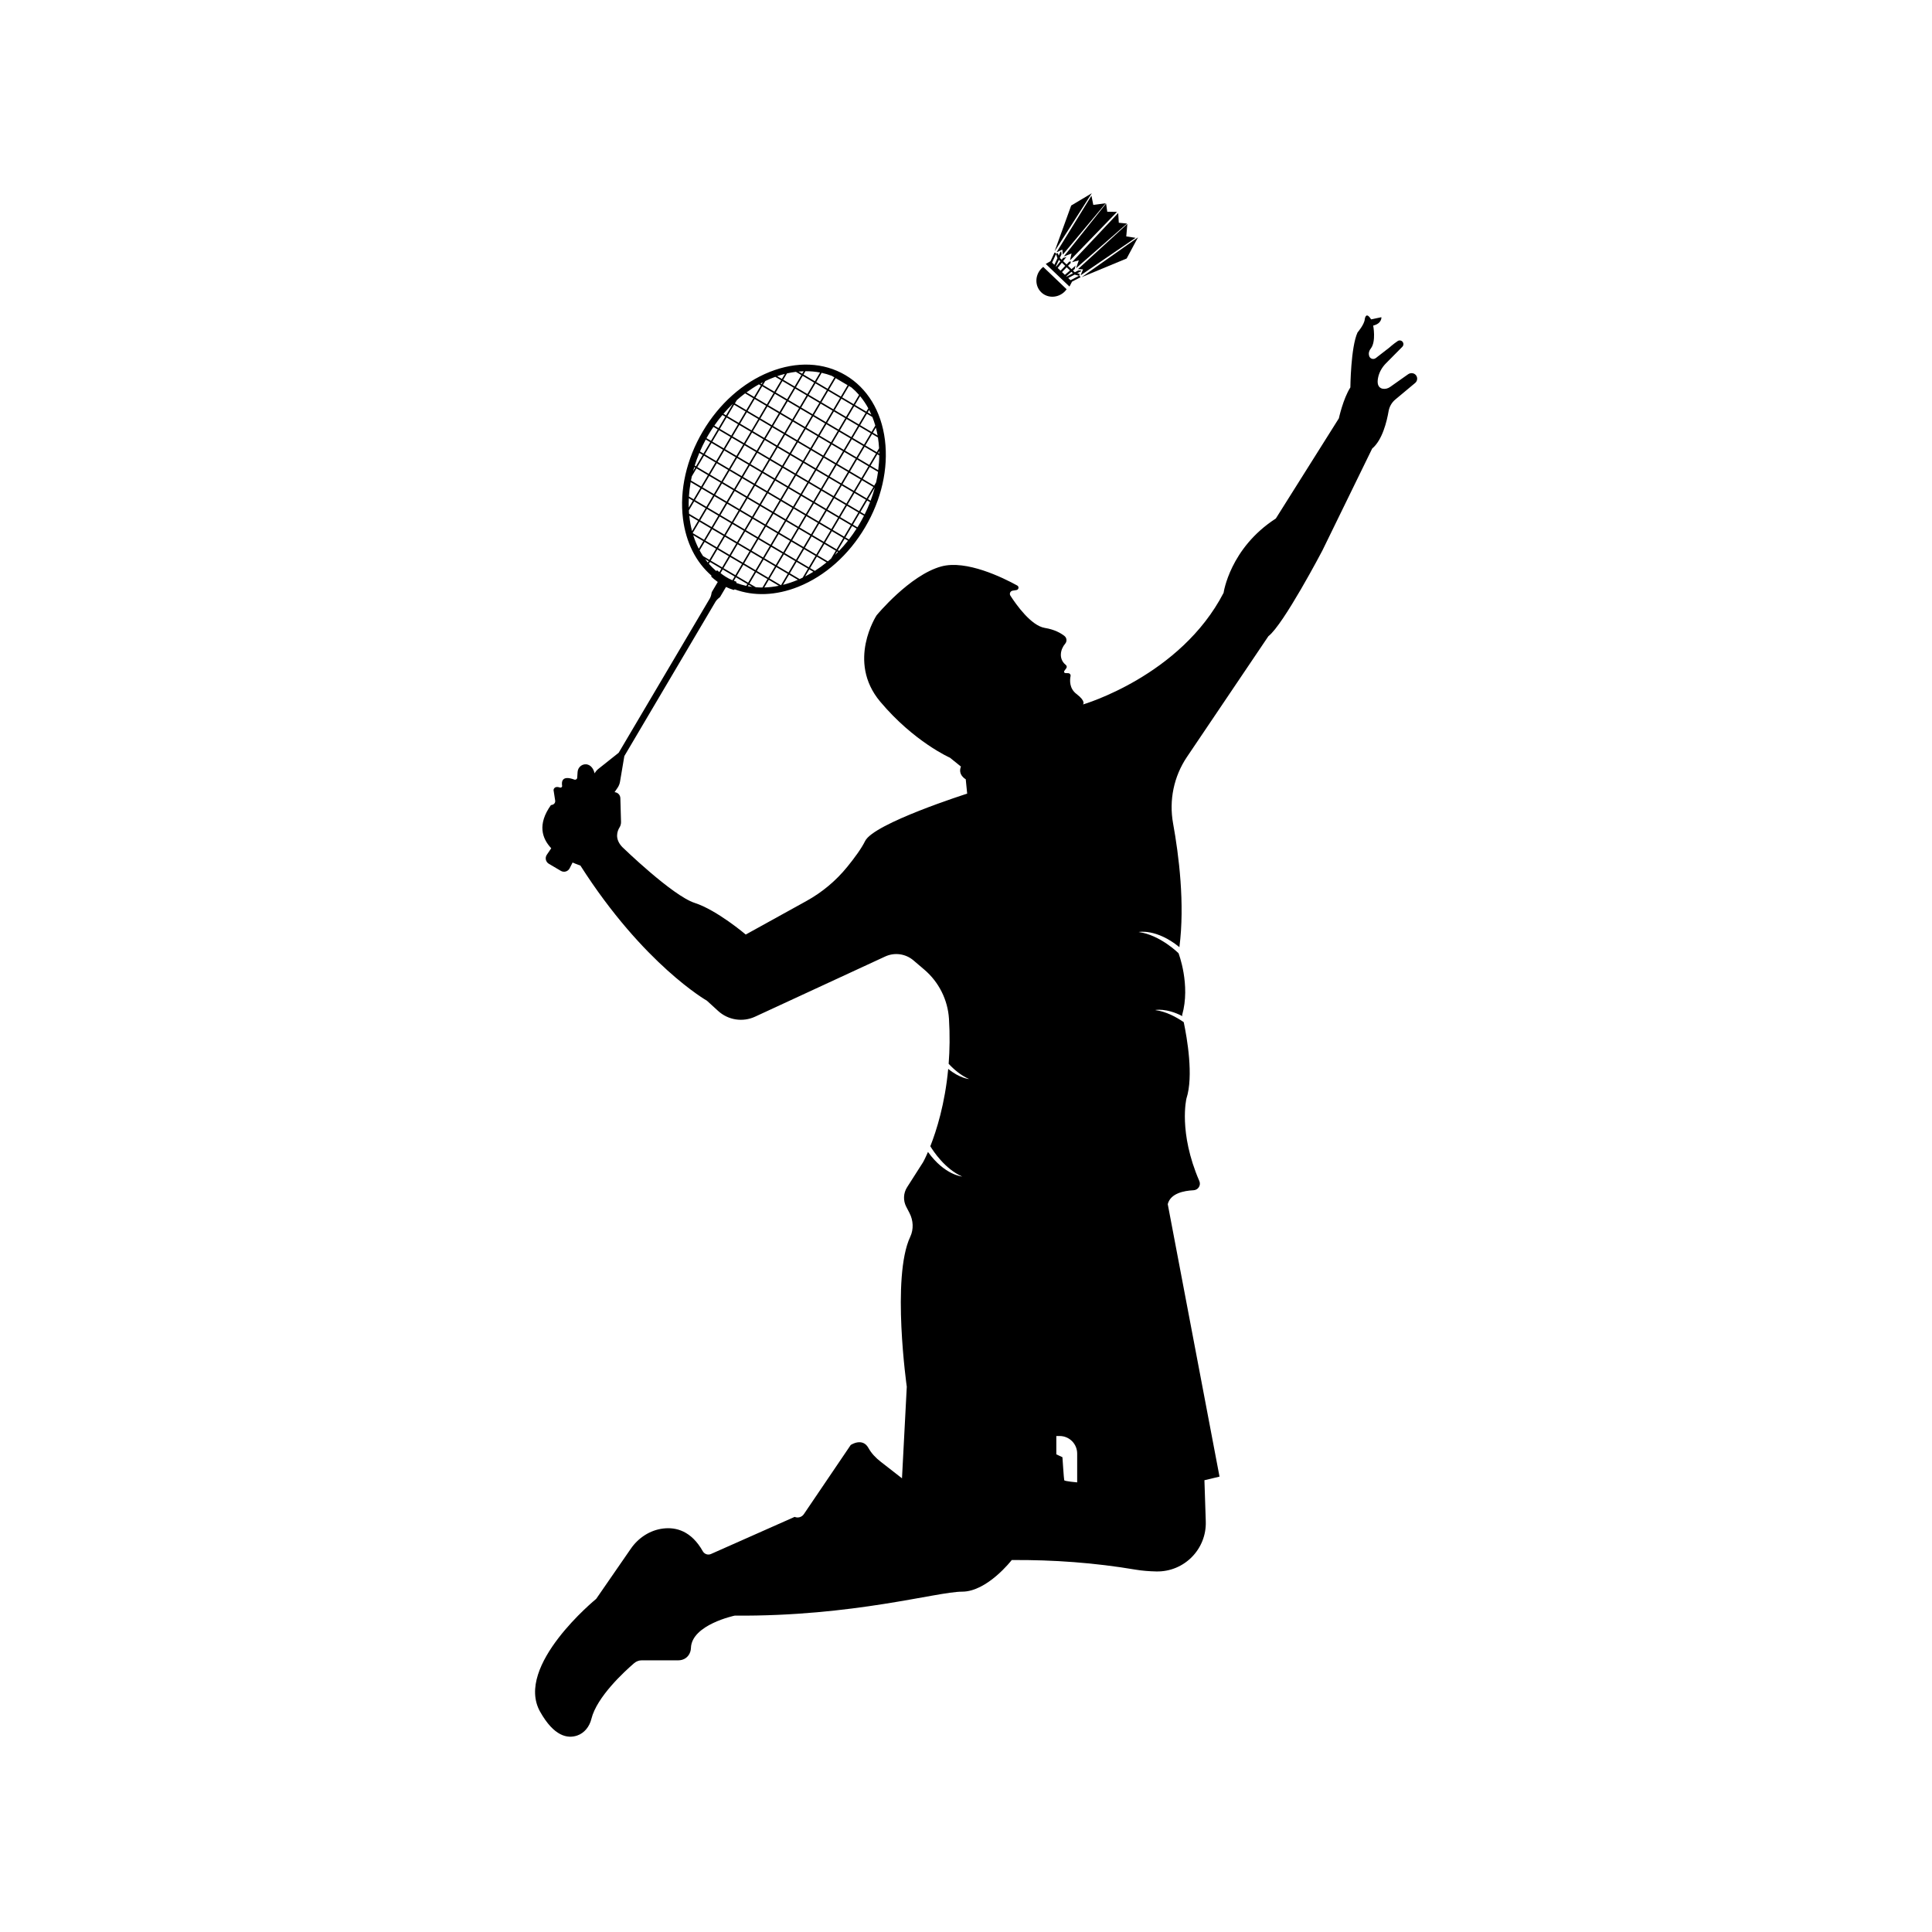 <svg xmlns="http://www.w3.org/2000/svg" xmlns:xlink="http://www.w3.org/1999/xlink" width="1080" viewBox="0 0 810 810" height="1080" preserveAspectRatio="xMidYMid meet"><defs><clipPath id="267dc7e8fd"><path d="M 224 132 L 594.211 132 L 594.211 729 L 224 729 Z M 224 132 " clip-rule="nonzero"></path></clipPath></defs><rect x="-81" width="972" fill="#ffffff" y="-81" height="972" fill-opacity="1"></rect><rect x="-81" width="972" fill="#ffffff" y="-81" height="972" fill-opacity="1"></rect><path fill="#000000" d="M 472.352 108.379 L 477.109 99.52 L 453.465 116.207 Z M 472.352 108.379 " fill-opacity="1" fill-rule="nonzero"></path><path fill="#000000" d="M 451.957 112.824 L 454.074 112.941 L 453.031 115.434 L 476.086 99.715 L 472.195 99.113 L 472.652 93.859 L 451.957 112.824 " fill-opacity="1" fill-rule="nonzero"></path><path fill="#000000" d="M 452.293 109.152 L 451.145 112.453 L 472.512 93.727 L 469.062 93.391 L 468.812 89.309 L 449.402 109.934 L 452.293 109.152 " fill-opacity="1" fill-rule="nonzero"></path><path fill="#000000" d="M 449.102 86.168 L 442.141 105.395 L 457.738 81.012 Z M 449.102 86.168 " fill-opacity="1" fill-rule="nonzero"></path><path fill="#000000" d="M 442.938 105.793 L 445.383 104.633 L 445.594 106.746 L 463.598 85.211 L 458.367 85.902 L 457.594 82.047 L 442.938 105.793 " fill-opacity="1" fill-rule="nonzero"></path><path fill="#000000" d="M 446.512 122.098 C 446.762 121.832 446.992 121.562 447.195 121.277 L 437.367 111.891 C 437.094 112.109 436.832 112.348 436.582 112.605 C 433.828 115.484 433.824 119.945 436.566 122.566 C 439.312 125.188 443.766 124.977 446.512 122.098 " fill-opacity="1" fill-rule="nonzero"></path><path fill="#000000" d="M 449.25 106.242 L 448.605 109.172 L 468.312 88.836 L 464.227 88.77 L 463.734 85.336 L 446 107.543 L 449.25 106.242 " fill-opacity="1" fill-rule="nonzero"></path><path fill="#000000" d="M 442.691 111.617 L 443.949 108.938 L 444.586 109.547 L 442.836 111.758 Z M 441.098 110.102 L 442.75 106.516 L 443.344 108.27 L 442.055 111.012 Z M 445.191 110.121 L 446.594 111.461 L 444.652 113.496 L 443.441 112.34 Z M 447.199 112.039 L 448.605 113.387 L 446.465 115.227 L 445.258 114.07 Z M 449.84 114.562 L 447.223 115.949 L 447.074 115.812 L 449.207 113.965 Z M 450.559 115.129 L 452.375 115.625 L 448.816 117.473 L 447.859 116.555 Z M 448.379 120.145 L 449.457 118.086 L 449.453 118.078 L 452.938 116.273 C 452.93 116.168 452.945 116.059 452.996 115.961 C 452.887 115.957 452.785 115.914 452.699 115.844 C 452.684 115.832 452.672 115.828 452.66 115.816 C 452.508 115.668 452.453 115.43 452.539 115.227 L 452.699 114.852 L 451.641 114.559 L 453.156 113.754 L 453.297 113.43 L 452.113 113.367 L 450.617 114.152 L 449.84 113.414 L 450.672 112.691 C 450.605 112.57 450.598 112.422 450.641 112.285 L 450.977 111.328 L 449.234 112.836 L 447.773 111.441 L 448.949 110.211 C 448.945 110.211 448.945 110.203 448.945 110.203 C 448.828 110.016 448.844 109.781 448.98 109.609 L 448.945 109.574 C 448.777 109.711 448.547 109.742 448.348 109.637 C 448.348 109.637 448.348 109.633 448.344 109.633 L 447.172 110.863 L 445.711 109.465 L 447.137 107.656 L 446.195 108.035 C 446.062 108.09 445.914 108.086 445.785 108.027 L 445.105 108.887 L 444.324 108.141 L 445.047 106.617 L 444.93 105.438 L 444.609 105.586 L 443.855 107.18 L 443.496 106.117 L 443.172 106.273 C 442.969 106.371 442.73 106.328 442.574 106.18 C 442.562 106.168 442.555 106.156 442.547 106.152 C 442.465 106.066 442.426 105.961 442.414 105.852 C 442.32 105.906 442.211 105.934 442.102 105.926 L 440.457 109.488 L 438.441 110.66 L 443.406 115.402 L 448.379 120.145 " fill-opacity="1" fill-rule="nonzero"></path><g clip-path="url(#267dc7e8fd)"><path fill="#000000" d="M 451.609 621.496 C 451.609 621.496 446.332 621.043 446.184 620.59 C 446.031 620.141 445.43 610.941 445.43 610.941 L 442.867 609.742 L 442.867 602.051 L 444.25 602.051 C 448.316 602.051 451.609 605.348 451.609 609.414 Z M 300.895 239.262 C 300.758 239.133 300.543 239.133 300.414 239.27 L 300.27 239.41 C 299.172 238.469 298.148 237.453 297.207 236.371 L 297.656 235.602 L 302.441 238.43 L 301.59 239.875 C 301.289 239.621 301.055 239.406 300.895 239.262 Z M 294.758 233.141 C 294.25 232.367 293.77 231.57 293.32 230.75 L 295.418 227.199 L 300.199 230.031 L 297.43 234.715 Z M 296.762 235.848 C 296.375 235.383 296 234.902 295.637 234.406 L 297.102 235.27 Z M 290.645 224.383 L 294.863 226.871 L 292.969 230.082 C 292.043 228.285 291.27 226.375 290.645 224.383 Z M 293.23 218.707 L 298.016 221.535 L 295.188 226.316 L 290.402 223.492 Z M 288.98 216.203 L 292.676 218.379 L 290.148 222.656 C 289.602 220.582 289.211 218.418 288.98 216.203 Z M 288.805 214.008 L 291.043 210.215 L 295.828 213.043 L 293.004 217.824 L 288.902 215.402 C 288.863 214.941 288.832 214.473 288.805 214.008 Z M 288.789 208.887 L 290.488 209.883 L 288.75 212.828 C 288.711 211.531 288.727 210.215 288.789 208.887 Z M 289.562 202.133 L 293.641 204.547 L 290.816 209.328 L 288.832 208.156 C 288.957 206.172 289.199 204.164 289.562 202.133 Z M 290.051 199.699 L 292.012 196.379 L 296.797 199.207 L 293.973 203.988 L 289.688 201.461 C 289.797 200.871 289.922 200.289 290.051 199.699 Z M 291.074 195.824 L 291.457 196.051 L 290.586 197.527 C 290.738 196.965 290.902 196.391 291.074 195.824 Z M 293.203 189.879 L 294.613 190.715 L 291.781 195.496 L 291.262 195.191 C 291.816 193.418 292.461 191.645 293.203 189.879 Z M 295.891 184.273 L 297.766 185.375 L 294.938 190.16 L 293.457 189.285 C 294.184 187.598 294.996 185.922 295.891 184.273 Z M 297.02 182.273 C 297.691 181.141 298.395 180.039 299.117 178.973 L 300.918 180.035 L 298.09 184.82 L 296.203 183.707 C 296.469 183.227 296.742 182.746 297.02 182.273 Z M 302.875 173.988 L 304.07 174.691 L 301.246 179.48 L 299.48 178.438 C 300.559 176.879 301.691 175.398 302.875 173.988 Z M 307.203 169.34 L 307.223 169.352 L 304.398 174.137 L 303.297 173.488 C 304.551 172.023 305.855 170.641 307.203 169.34 Z M 312.566 172.504 L 309.738 177.293 L 304.953 174.469 L 307.777 169.68 Z M 308.914 167.758 C 310.047 166.754 311.207 165.809 312.387 164.918 L 315.84 166.961 L 312.891 171.949 L 308.109 169.125 Z M 318.184 161.141 L 318.996 161.621 L 316.168 166.406 L 312.969 164.512 C 314.668 163.273 316.406 162.137 318.184 161.141 Z M 319.785 160.281 L 319.32 161.066 L 318.836 160.777 C 319.152 160.602 319.469 160.441 319.785 160.281 Z M 320.844 159.754 C 322.23 159.094 323.633 158.496 325.043 157.988 L 327.488 159.434 L 324.664 164.219 L 319.875 161.387 Z M 329.066 156.758 L 327.816 158.879 L 325.836 157.711 C 326.91 157.348 327.988 157.031 329.066 156.758 Z M 333.688 155.891 L 335.98 157.25 L 333.156 162.031 L 328.371 159.207 L 329.938 156.551 C 331.191 156.27 332.441 156.043 333.688 155.891 Z M 336.93 155.641 L 336.309 156.691 L 334.762 155.777 C 335.484 155.707 336.211 155.66 336.93 155.641 Z M 337.684 155.633 C 339.762 155.613 341.809 155.801 343.812 156.18 L 341.648 159.848 L 336.863 157.02 Z M 348.707 157.562 L 349.816 158.211 L 346.988 163 L 342.203 160.172 L 344.48 156.312 C 345.918 156.625 347.328 157.035 348.707 157.562 Z M 355.363 161.496 L 352.535 166.273 L 347.543 163.332 L 350.371 158.543 Z M 357.027 162.477 C 358.148 163.426 359.191 164.461 360.152 165.57 L 357.875 169.434 L 353.094 166.602 L 355.918 161.816 Z M 364.039 171.191 L 363.215 172.586 L 358.43 169.758 L 360.598 166.09 C 361.898 167.66 363.047 169.367 364.039 171.191 Z M 365.32 173.828 L 363.77 172.91 L 364.391 171.863 C 364.723 172.5 365.027 173.156 365.32 173.828 Z M 366.969 178.422 L 365.402 181.078 L 360.617 178.25 L 363.445 173.469 L 365.734 174.82 C 366.203 175.984 366.617 177.188 366.969 178.422 Z M 367.934 182.574 L 365.957 181.402 L 367.207 179.281 C 367.492 180.363 367.738 181.453 367.934 182.574 Z M 368.555 187.938 L 367.586 189.57 L 362.805 186.742 L 365.629 181.961 L 368.074 183.406 C 368.309 184.883 368.469 186.395 368.555 187.938 Z M 368.629 190.184 L 368.145 189.902 L 368.605 189.117 C 368.617 189.469 368.629 189.824 368.629 190.184 Z M 368.191 197.129 L 364.988 195.234 L 367.816 190.457 L 368.629 190.934 C 368.617 192.965 368.457 195.039 368.191 197.129 Z M 367.305 202.246 L 366.5 203.613 L 361.711 200.785 L 364.664 195.789 L 368.117 197.832 C 367.906 199.297 367.641 200.77 367.305 202.246 Z M 365 209.93 L 363.898 209.277 L 366.727 204.492 L 366.746 204.508 C 366.258 206.316 365.68 208.121 365 209.93 Z M 362.512 215.656 L 360.746 214.617 L 363.574 209.832 L 364.77 210.543 C 364.102 212.258 363.352 213.965 362.512 215.656 Z M 360.336 219.664 C 360.059 220.145 359.77 220.605 359.48 221.074 L 357.594 219.961 L 360.418 215.172 L 362.219 216.234 C 361.633 217.391 361.008 218.535 360.336 219.664 Z M 355.918 226.172 L 354.438 225.301 L 357.266 220.516 L 359.137 221.617 C 358.121 223.203 357.043 224.723 355.918 226.172 Z M 351.805 230.949 L 351.285 230.637 L 354.113 225.855 L 355.52 226.688 C 354.336 228.184 353.094 229.602 351.805 230.949 Z M 350.086 232.668 L 350.957 231.195 L 351.344 231.422 C 350.93 231.844 350.508 232.262 350.086 232.668 Z M 347.078 235.352 L 342.793 232.824 L 345.617 228.039 L 350.402 230.867 L 348.445 234.188 C 347.992 234.586 347.535 234.973 347.078 235.352 Z M 341.625 239.336 L 339.637 238.164 L 342.465 233.379 L 346.543 235.793 C 344.945 237.086 343.301 238.27 341.625 239.336 Z M 337.574 241.66 L 339.312 238.719 L 341.012 239.723 C 339.879 240.422 338.73 241.066 337.574 241.66 Z M 335.246 242.773 L 331.145 240.352 L 333.969 235.566 L 338.758 238.391 L 336.516 242.184 C 336.094 242.383 335.672 242.582 335.246 242.773 Z M 328.293 245.188 L 330.816 240.906 L 334.512 243.09 C 332.453 243.953 330.375 244.66 328.293 245.188 Z M 322.652 242.535 L 325.477 237.746 L 330.262 240.578 L 327.438 245.363 Z M 320.43 246.301 L 322.324 243.09 L 326.539 245.582 C 324.492 246 322.449 246.242 320.43 246.301 Z M 316.887 246.207 L 314.215 244.633 L 316.984 239.938 L 321.77 242.766 L 319.672 246.312 C 318.738 246.316 317.809 246.281 316.887 246.207 Z M 313.547 245.758 L 313.887 245.188 L 315.352 246.051 C 314.746 245.973 314.145 245.871 313.547 245.758 Z M 312.879 245.625 C 311.453 245.32 310.051 244.91 308.684 244.387 L 308.734 244.199 C 308.781 244.012 308.672 243.828 308.488 243.773 C 308.215 243.691 307.941 243.602 307.676 243.504 L 308.547 242.031 L 313.332 244.855 Z M 300.758 230.352 L 305.543 233.184 L 302.77 237.871 L 297.984 235.047 Z M 298.57 221.859 L 303.355 224.688 L 300.531 229.469 L 295.742 226.645 Z M 296.383 213.367 L 301.168 216.195 L 298.344 220.977 L 293.559 218.152 Z M 298.984 207.699 L 296.156 212.484 L 291.371 209.66 L 294.195 204.871 Z M 297.352 199.531 L 302.137 202.359 L 299.309 207.145 L 294.527 204.316 Z M 299.949 193.867 L 297.125 198.656 L 292.34 195.824 L 295.164 191.039 Z M 303.102 188.527 L 300.277 193.312 L 295.492 190.484 L 298.32 185.703 Z M 306.258 183.184 L 303.43 187.973 L 298.645 185.148 L 301.473 180.363 Z M 306.586 182.633 L 301.801 179.809 L 304.625 175.023 L 309.41 177.844 Z M 314.75 180.996 L 311.926 185.781 L 307.141 182.961 L 309.965 178.172 Z M 317.906 175.664 L 315.078 180.441 L 310.293 177.621 L 313.121 172.832 Z M 321.18 170.113 L 318.23 175.109 L 313.445 172.281 L 316.398 167.285 Z M 321.508 169.559 L 316.723 166.73 L 319.551 161.949 L 324.332 164.773 Z M 329.676 167.926 L 326.848 172.711 L 322.062 169.883 L 324.891 165.102 Z M 330 167.371 L 325.219 164.547 L 328.043 159.762 L 332.828 162.582 Z M 338.168 165.738 L 335.344 170.523 L 330.555 167.703 L 333.383 162.914 Z M 338.496 165.188 L 333.711 162.359 L 336.535 157.57 L 341.32 160.402 Z M 343.836 168.34 L 339.051 165.512 L 341.875 160.727 L 346.66 163.555 Z M 349.383 171.613 L 344.391 168.664 L 347.215 163.883 L 352.207 166.828 Z M 354.723 174.766 L 349.938 171.945 L 352.762 167.156 L 357.547 169.98 Z M 360.062 177.922 L 355.277 175.098 L 358.105 170.312 L 362.891 173.141 Z M 362.25 186.414 L 357.465 183.59 L 360.289 178.801 L 365.074 181.633 Z M 359.652 192.082 L 362.477 187.297 L 367.262 190.125 L 364.434 194.914 Z M 361.16 200.453 L 356.375 197.633 L 359.32 192.637 L 364.109 195.469 Z M 358.559 206.125 L 361.387 201.34 L 366.172 204.168 L 363.344 208.953 Z M 355.406 211.465 L 358.23 206.68 L 363.02 209.504 L 360.191 214.289 Z M 352.254 216.805 L 355.078 212.02 L 359.863 214.844 L 357.039 219.629 Z M 349.102 222.148 L 351.926 217.359 L 356.711 220.184 L 353.883 224.969 Z M 348.77 222.703 L 353.559 225.527 L 350.73 230.312 L 345.945 227.484 Z M 340.605 224.332 L 343.434 219.543 L 348.215 222.371 L 345.391 227.16 Z M 337.449 229.672 L 340.277 224.887 L 345.062 227.715 L 342.238 232.496 Z M 337.125 230.227 L 341.91 233.051 L 339.082 237.836 L 334.297 235.012 Z M 328.961 231.859 L 331.785 227.074 L 336.57 229.895 L 333.742 234.684 Z M 328.633 232.414 L 333.414 235.238 L 330.59 240.023 L 325.805 237.195 Z M 320.465 234.043 L 323.293 229.258 L 328.078 232.086 L 325.25 236.871 Z M 320.137 234.598 L 324.922 237.426 L 322.098 242.211 L 317.312 239.383 Z M 311.973 236.23 L 314.797 231.445 L 319.582 234.273 L 316.758 239.055 Z M 311.645 236.785 L 316.43 239.609 L 313.66 244.301 L 308.871 241.477 Z M 306.098 233.508 L 311.09 236.457 L 308.316 241.148 L 303.324 238.199 Z M 303.91 225.012 L 308.695 227.844 L 305.867 232.629 L 301.086 229.797 Z M 301.723 216.516 L 306.508 219.348 L 303.684 224.133 L 298.898 221.305 Z M 304.32 210.855 L 301.496 215.641 L 296.711 212.812 L 299.539 208.031 Z M 302.691 202.688 L 307.477 205.512 L 304.648 210.301 L 299.863 207.473 Z M 305.289 197.02 L 302.461 201.805 L 297.68 198.977 L 300.504 194.195 Z M 308.445 191.68 L 305.617 196.465 L 300.832 193.645 L 303.656 188.855 Z M 308.77 191.125 L 303.984 188.301 L 306.812 183.516 L 311.598 186.336 Z M 316.938 189.496 L 314.113 194.277 L 309.324 191.453 L 312.152 186.668 Z M 320.09 184.156 L 317.266 188.938 L 312.48 186.113 L 315.305 181.328 Z M 323.242 178.816 L 320.418 183.602 L 315.633 180.77 L 318.457 175.984 Z M 323.57 178.262 L 318.789 175.43 L 321.734 170.445 L 326.52 173.266 Z M 331.859 176.418 L 328.91 181.414 L 324.125 178.59 L 327.074 173.594 Z M 332.188 175.863 L 327.402 173.043 L 330.23 168.254 L 335.016 171.078 Z M 340.352 174.234 L 337.527 179.016 L 332.742 176.191 L 335.566 171.406 Z M 340.684 173.676 L 335.898 170.852 L 338.723 166.066 L 343.508 168.895 Z M 346.23 176.957 L 341.234 174.004 L 344.062 169.219 L 349.055 172.168 Z M 351.57 180.109 L 346.785 177.285 L 349.609 172.5 L 354.395 175.32 Z M 356.91 183.262 L 352.125 180.438 L 354.949 175.652 L 359.738 178.477 Z M 354.309 188.93 L 357.137 184.145 L 361.918 186.973 L 359.098 191.754 Z M 355.82 197.305 L 351.031 194.48 L 353.984 189.484 L 358.766 192.309 Z M 353.219 202.973 L 356.047 198.184 L 360.832 201.016 L 358.004 205.797 Z M 350.066 208.312 L 352.895 203.527 L 357.676 206.352 L 354.852 211.137 Z M 346.914 213.648 L 349.738 208.867 L 354.523 211.691 L 351.699 216.477 Z M 346.586 214.207 L 351.371 217.031 L 348.547 221.816 L 343.758 218.988 Z M 338.418 215.836 L 341.246 211.051 L 346.031 213.879 L 343.203 218.66 Z M 335.266 221.176 L 338.09 216.391 L 342.879 219.219 L 340.051 224 Z M 334.938 221.73 L 339.723 224.555 L 336.895 229.34 L 332.113 226.52 Z M 326.77 223.367 L 329.598 218.578 L 334.383 221.402 L 331.559 226.188 Z M 326.445 223.918 L 331.23 226.742 L 328.406 231.531 L 323.617 228.699 Z M 318.277 225.547 L 321.105 220.762 L 325.891 223.59 L 323.062 228.379 Z M 317.949 226.102 L 322.738 228.93 L 319.91 233.719 L 315.125 230.891 Z M 309.578 227.617 L 312.406 222.828 L 317.395 225.773 L 314.57 230.559 Z M 309.25 228.168 L 314.242 231.113 L 311.418 235.902 L 306.426 232.949 Z M 307.062 219.676 L 311.848 222.5 L 309.023 227.285 L 304.238 224.457 Z M 309.66 214.008 L 306.836 218.793 L 302.051 215.965 L 304.879 211.184 Z M 308.031 205.844 L 312.816 208.668 L 309.988 213.453 L 305.207 210.629 Z M 310.629 200.172 L 307.805 204.957 L 303.02 202.133 L 305.844 197.348 Z M 310.957 199.617 L 306.172 196.793 L 309 192.008 L 313.785 194.832 Z M 319.125 197.984 L 316.297 202.77 L 311.512 199.945 L 314.336 195.16 Z M 322.277 192.648 L 319.449 197.438 L 314.668 194.605 L 317.492 189.82 Z M 325.434 187.309 L 322.602 192.098 L 317.82 189.266 L 320.645 184.48 Z M 325.758 186.754 L 320.973 183.926 L 323.797 179.145 L 328.586 181.965 Z M 333.922 185.121 L 331.098 189.906 L 326.312 187.082 L 329.141 182.297 Z M 334.25 184.566 L 329.465 181.742 L 332.414 176.746 L 337.199 179.57 Z M 342.75 182.852 L 339.797 187.844 L 334.805 184.895 L 337.754 179.902 Z M 343.074 182.297 L 338.082 179.348 L 340.91 174.559 L 345.902 177.512 Z M 348.414 185.449 L 343.629 182.625 L 346.457 177.84 L 351.242 180.664 Z M 348.973 185.777 L 351.797 180.992 L 356.582 183.816 L 353.754 188.602 Z M 350.477 194.152 L 345.695 191.328 L 348.641 186.332 L 353.43 189.156 Z M 347.879 199.82 L 350.707 195.035 L 355.492 197.855 L 352.664 202.645 Z M 344.727 205.156 L 347.555 200.375 L 352.336 203.195 L 349.512 207.984 Z M 344.398 205.715 L 349.184 208.539 L 346.355 213.324 L 341.574 210.496 Z M 336.234 207.344 L 339.059 202.555 L 343.844 205.387 L 341.02 210.168 Z M 333.078 212.684 L 335.906 207.898 L 340.691 210.727 L 337.867 215.508 Z M 332.754 213.238 L 337.535 216.062 L 334.711 220.848 L 329.926 218.027 Z M 324.586 214.875 L 327.41 210.086 L 332.199 212.91 L 329.371 217.695 Z M 324.258 215.43 L 329.043 218.25 L 326.215 223.039 L 321.434 220.207 Z M 315.883 216.934 L 318.711 212.145 L 323.703 215.098 L 320.879 219.883 Z M 315.559 217.488 L 320.551 220.441 L 317.727 225.219 L 312.73 222.277 Z M 315.004 217.16 L 312.176 221.945 L 307.391 219.117 L 310.215 214.336 Z M 313.371 208.996 L 318.156 211.82 L 315.328 216.605 L 310.547 213.781 Z M 313.145 208.113 L 308.359 205.289 L 311.184 200.5 L 315.969 203.324 Z M 321.309 206.484 L 318.484 211.266 L 313.699 208.441 L 316.523 203.656 Z M 324.461 201.141 L 321.637 205.922 L 316.852 203.102 L 319.68 198.312 Z M 327.617 195.801 L 324.793 200.586 L 320.004 197.758 L 322.832 192.977 Z M 327.945 195.246 L 323.16 192.418 L 325.984 187.637 L 330.77 190.461 Z M 336.32 193.738 L 333.492 198.52 L 328.5 195.574 L 331.324 190.789 Z M 336.645 193.184 L 331.652 190.234 L 334.477 185.449 L 339.473 188.398 Z M 344.809 191.551 L 341.988 196.34 L 337.199 193.512 L 340.027 188.723 Z M 345.141 190.996 L 340.352 188.168 L 343.305 183.18 L 348.086 186.004 Z M 342.539 196.664 L 345.367 191.883 L 350.152 194.707 L 347.324 199.492 Z M 342.211 197.215 L 346.996 200.047 L 344.172 204.832 L 339.387 202.004 Z M 334.047 198.852 L 336.875 194.066 L 341.656 196.895 L 338.832 201.68 Z M 330.891 204.191 L 333.719 199.406 L 338.504 202.234 L 335.68 207.016 Z M 330.566 204.746 L 335.352 207.566 L 332.523 212.355 L 327.742 209.531 Z M 325.348 200.914 L 328.172 196.129 L 333.164 199.078 L 330.34 203.863 Z M 326.855 209.758 L 324.031 214.543 L 319.039 211.594 L 321.863 206.805 Z M 322.191 206.254 L 325.02 201.473 L 330.012 204.418 L 327.184 209.203 Z M 307.066 243.27 C 305.012 242.426 303.25 241.199 302.094 240.281 L 302.996 238.754 L 307.992 241.703 Z M 593.723 157.402 C 592.965 156.32 591.414 156.156 590.34 156.922 L 582.859 162.203 C 581.957 162.844 580.836 163.18 579.75 162.984 C 577.551 162.582 577.359 160.5 577.746 158.465 C 578.191 156.105 579.426 153.969 581.117 152.273 L 587.949 145.383 C 588.461 144.863 588.551 144.062 588.152 143.449 C 587.684 142.723 586.707 142.504 585.992 142.988 C 584.074 144.277 582.426 145.777 582.426 145.777 L 576.816 150.117 C 575.848 150.867 574.422 150.449 574.043 149.289 C 573.758 148.422 573.785 147.32 574.738 146.082 C 577.004 143.145 575.719 136.508 575.719 136.508 C 579.438 135.605 579.16 132.992 579.16 132.992 L 574.836 133.898 C 572.578 130.227 572.176 133.898 572.176 133.898 C 571.973 136.105 569.16 139.375 569.16 139.375 C 566.297 145.551 566.148 162.434 566.148 162.434 C 563.133 167.105 561.324 175.391 561.324 175.391 L 534.898 217.391 C 515.609 229.848 513 248.539 513 248.539 C 494.914 283.5 454.02 295.359 454.02 295.359 C 454.02 295.359 455.527 294.152 451.305 290.938 C 448.285 288.633 448.484 285.203 448.84 283.438 C 448.961 282.836 448.523 282.273 447.906 282.242 L 446.652 282.191 C 446.195 282.172 445.941 281.652 446.215 281.285 L 447.043 280.148 C 447.355 279.727 447.277 279.125 446.867 278.797 C 443.633 276.219 444.625 272.137 446.57 269.887 C 447.402 268.922 447.289 267.449 446.293 266.652 C 444.781 265.445 442.164 263.93 438.043 263.258 C 432.293 262.316 426.078 253.551 423.613 249.727 C 423.082 248.898 423.574 247.797 424.551 247.641 L 426.145 247.387 C 427.109 247.23 427.34 245.949 426.484 245.48 C 420.492 242.184 405.121 234.625 394.641 237.484 C 381.379 241.105 367.512 257.98 367.512 257.98 C 367.512 257.98 354.855 277.27 369.02 294.152 C 383.188 311.031 398.258 317.664 398.258 317.664 L 402.879 321.383 C 401.473 324.898 404.891 326.707 404.891 326.707 L 405.492 332.734 C 405.492 332.734 366.305 345.195 362.691 352.625 C 361.172 355.742 358.176 359.797 355.203 363.449 C 350.465 369.285 344.641 374.141 338.062 377.77 L 312.656 391.812 C 312.656 391.812 300.598 381.562 291.254 378.551 C 281.91 375.535 260.91 355.141 260.91 355.141 C 257.551 351.633 258.812 348.395 259.75 346.887 C 260.18 346.191 260.391 345.395 260.367 344.582 L 260.086 334.617 C 260.047 333.254 258.969 332.199 257.66 332.117 C 258.074 331.504 258.488 330.891 258.914 330.281 C 259.43 329.531 259.781 328.68 259.934 327.785 L 261.754 317 L 299.93 252.355 C 300.344 251.652 300.926 251.074 301.578 250.582 C 301.742 250.465 301.887 250.301 302 250.109 L 304.383 246.082 C 305.363 246.559 306.422 246.992 307.543 247.316 C 307.73 247.367 307.922 247.258 307.973 247.066 C 316.059 250.062 325.34 249.727 334.664 246.012 C 345.887 241.535 355.848 232.68 362.703 221.07 C 369.562 209.457 372.512 196.453 371.012 184.469 C 369.496 172.344 363.621 162.695 354.477 157.289 C 345.328 151.887 334.039 151.406 322.695 155.93 C 311.469 160.402 301.512 169.266 294.652 180.875 C 287.797 192.488 284.844 205.484 286.344 217.477 C 287.59 227.43 291.777 235.723 298.305 241.355 L 298.301 241.363 C 298.16 241.5 298.164 241.727 298.309 241.867 C 298.73 242.262 299.648 243.082 300.926 244 L 298.523 248.062 C 298.414 248.25 298.344 248.453 298.316 248.66 C 298.203 249.469 297.973 250.254 297.562 250.961 L 259.383 315.598 L 250.828 322.395 C 250.195 322.895 249.695 323.531 249.301 324.234 C 248.746 322.059 247.691 321.023 246.559 320.617 C 244.492 319.871 242.301 321.43 242.16 323.621 L 242 326.059 C 241.965 326.664 241.344 327.055 240.777 326.84 C 235.637 324.934 235.383 327.688 235.668 329.449 C 235.75 329.949 235.266 330.344 234.785 330.176 C 232.23 329.289 232.074 331.227 232.074 331.227 L 232.758 335.641 C 232.883 336.441 232.379 337.203 231.59 337.402 L 230.969 337.555 C 225.25 345.594 227.23 351.527 231.109 355.633 C 230.5 356.539 229.891 357.445 229.27 358.348 C 228.391 359.613 228.773 361.355 230.098 362.141 L 235.129 365.109 C 236.457 365.895 238.168 365.379 238.852 363.996 C 239.246 363.203 239.656 362.41 240.059 361.613 C 241.973 362.461 243.328 362.875 243.328 362.875 C 269.855 404.473 296.379 419.547 296.379 419.547 L 301.086 423.848 C 305.297 427.691 311.402 428.641 316.578 426.242 L 371.125 401.016 C 375.047 399.203 379.668 399.836 382.961 402.637 L 387.504 406.508 C 393.613 411.703 397.367 419.164 397.863 427.172 C 398.277 433.922 398.172 440.215 397.727 446 C 399.965 448.406 402.867 450.895 406.301 452.398 C 406.301 452.398 402.395 452.117 397.539 448.137 C 396.168 462.824 392.641 473.996 390.043 480.566 C 391.207 482.504 396.133 490.094 403.398 493.266 C 403.398 493.266 396.09 492.738 389.059 482.957 C 387.844 485.77 387.004 487.258 387.004 487.258 L 380.305 497.75 C 378.73 500.215 378.59 503.328 379.938 505.922 L 381.293 508.531 C 382.914 511.645 383.117 515.367 381.617 518.543 C 373.672 535.406 380.172 581.402 380.172 581.402 L 378.164 619.789 L 369.188 612.797 C 367.156 611.211 365.336 609.324 364.094 607.066 C 361.586 602.512 356.664 605.82 356.664 605.82 L 337.027 634.805 C 336.176 636.066 334.555 636.551 333.152 635.961 L 298.066 651.527 C 296.801 652.086 295.332 651.566 294.652 650.367 C 289.812 641.801 283.402 640.184 278.016 640.844 C 272.512 641.516 267.633 644.727 264.484 649.293 L 249.957 670.328 C 249.957 670.328 215.598 698.355 226.449 717.648 C 232.293 728.035 237.961 728.984 241.949 727.645 C 245.047 726.605 247.156 723.84 247.938 720.664 C 250.207 711.414 261.793 700.797 265.871 697.285 C 266.77 696.516 267.906 696.094 269.094 696.094 L 284.496 696.094 C 284.98 696.094 285.461 696.023 285.926 695.887 L 286.039 695.859 C 288.219 695.219 289.609 693.207 289.676 690.934 C 289.965 681.145 308.035 677.359 308.035 677.359 C 357.867 677.758 392.832 667.312 403.383 667.312 C 413.934 667.312 424.18 654.051 424.18 654.051 C 441.605 653.922 459.02 655.188 476.195 658.098 C 478.871 658.547 481.816 658.77 484.777 658.836 C 496.43 659.09 505.91 649.523 505.527 637.875 L 504.961 620.59 L 511.289 619.082 L 489.586 504.848 C 490.719 500.32 496.336 499.215 500.383 499.02 C 502.324 498.93 503.605 496.949 502.832 495.172 C 493.957 474.676 497.426 460.539 497.426 460.539 C 500.48 451.133 497.668 435.133 496.285 428.547 C 493.211 426.422 488.93 424.082 484.27 423.465 C 484.27 423.465 488.945 422.477 495.723 426.031 C 495.66 425.742 495.613 425.57 495.613 425.57 C 499.234 412.91 494.105 399.648 494.105 399.648 C 494.105 399.648 486.422 391.965 477.383 390.754 C 477.383 390.754 484.781 389.203 494.469 397.09 C 496.816 378.977 494.242 358.582 491.82 345.223 C 490.059 335.523 492.121 325.527 497.633 317.352 L 531.785 266.723 C 538.113 261.902 554.391 230.855 554.391 230.855 L 575.293 188.055 C 579.559 184.496 581.438 176.68 582.168 172.418 C 582.5 170.508 583.48 168.762 584.973 167.52 L 593.309 160.562 C 594.234 159.789 594.445 158.426 593.723 157.402 " fill-opacity="1" fill-rule="nonzero"></path></g></svg>